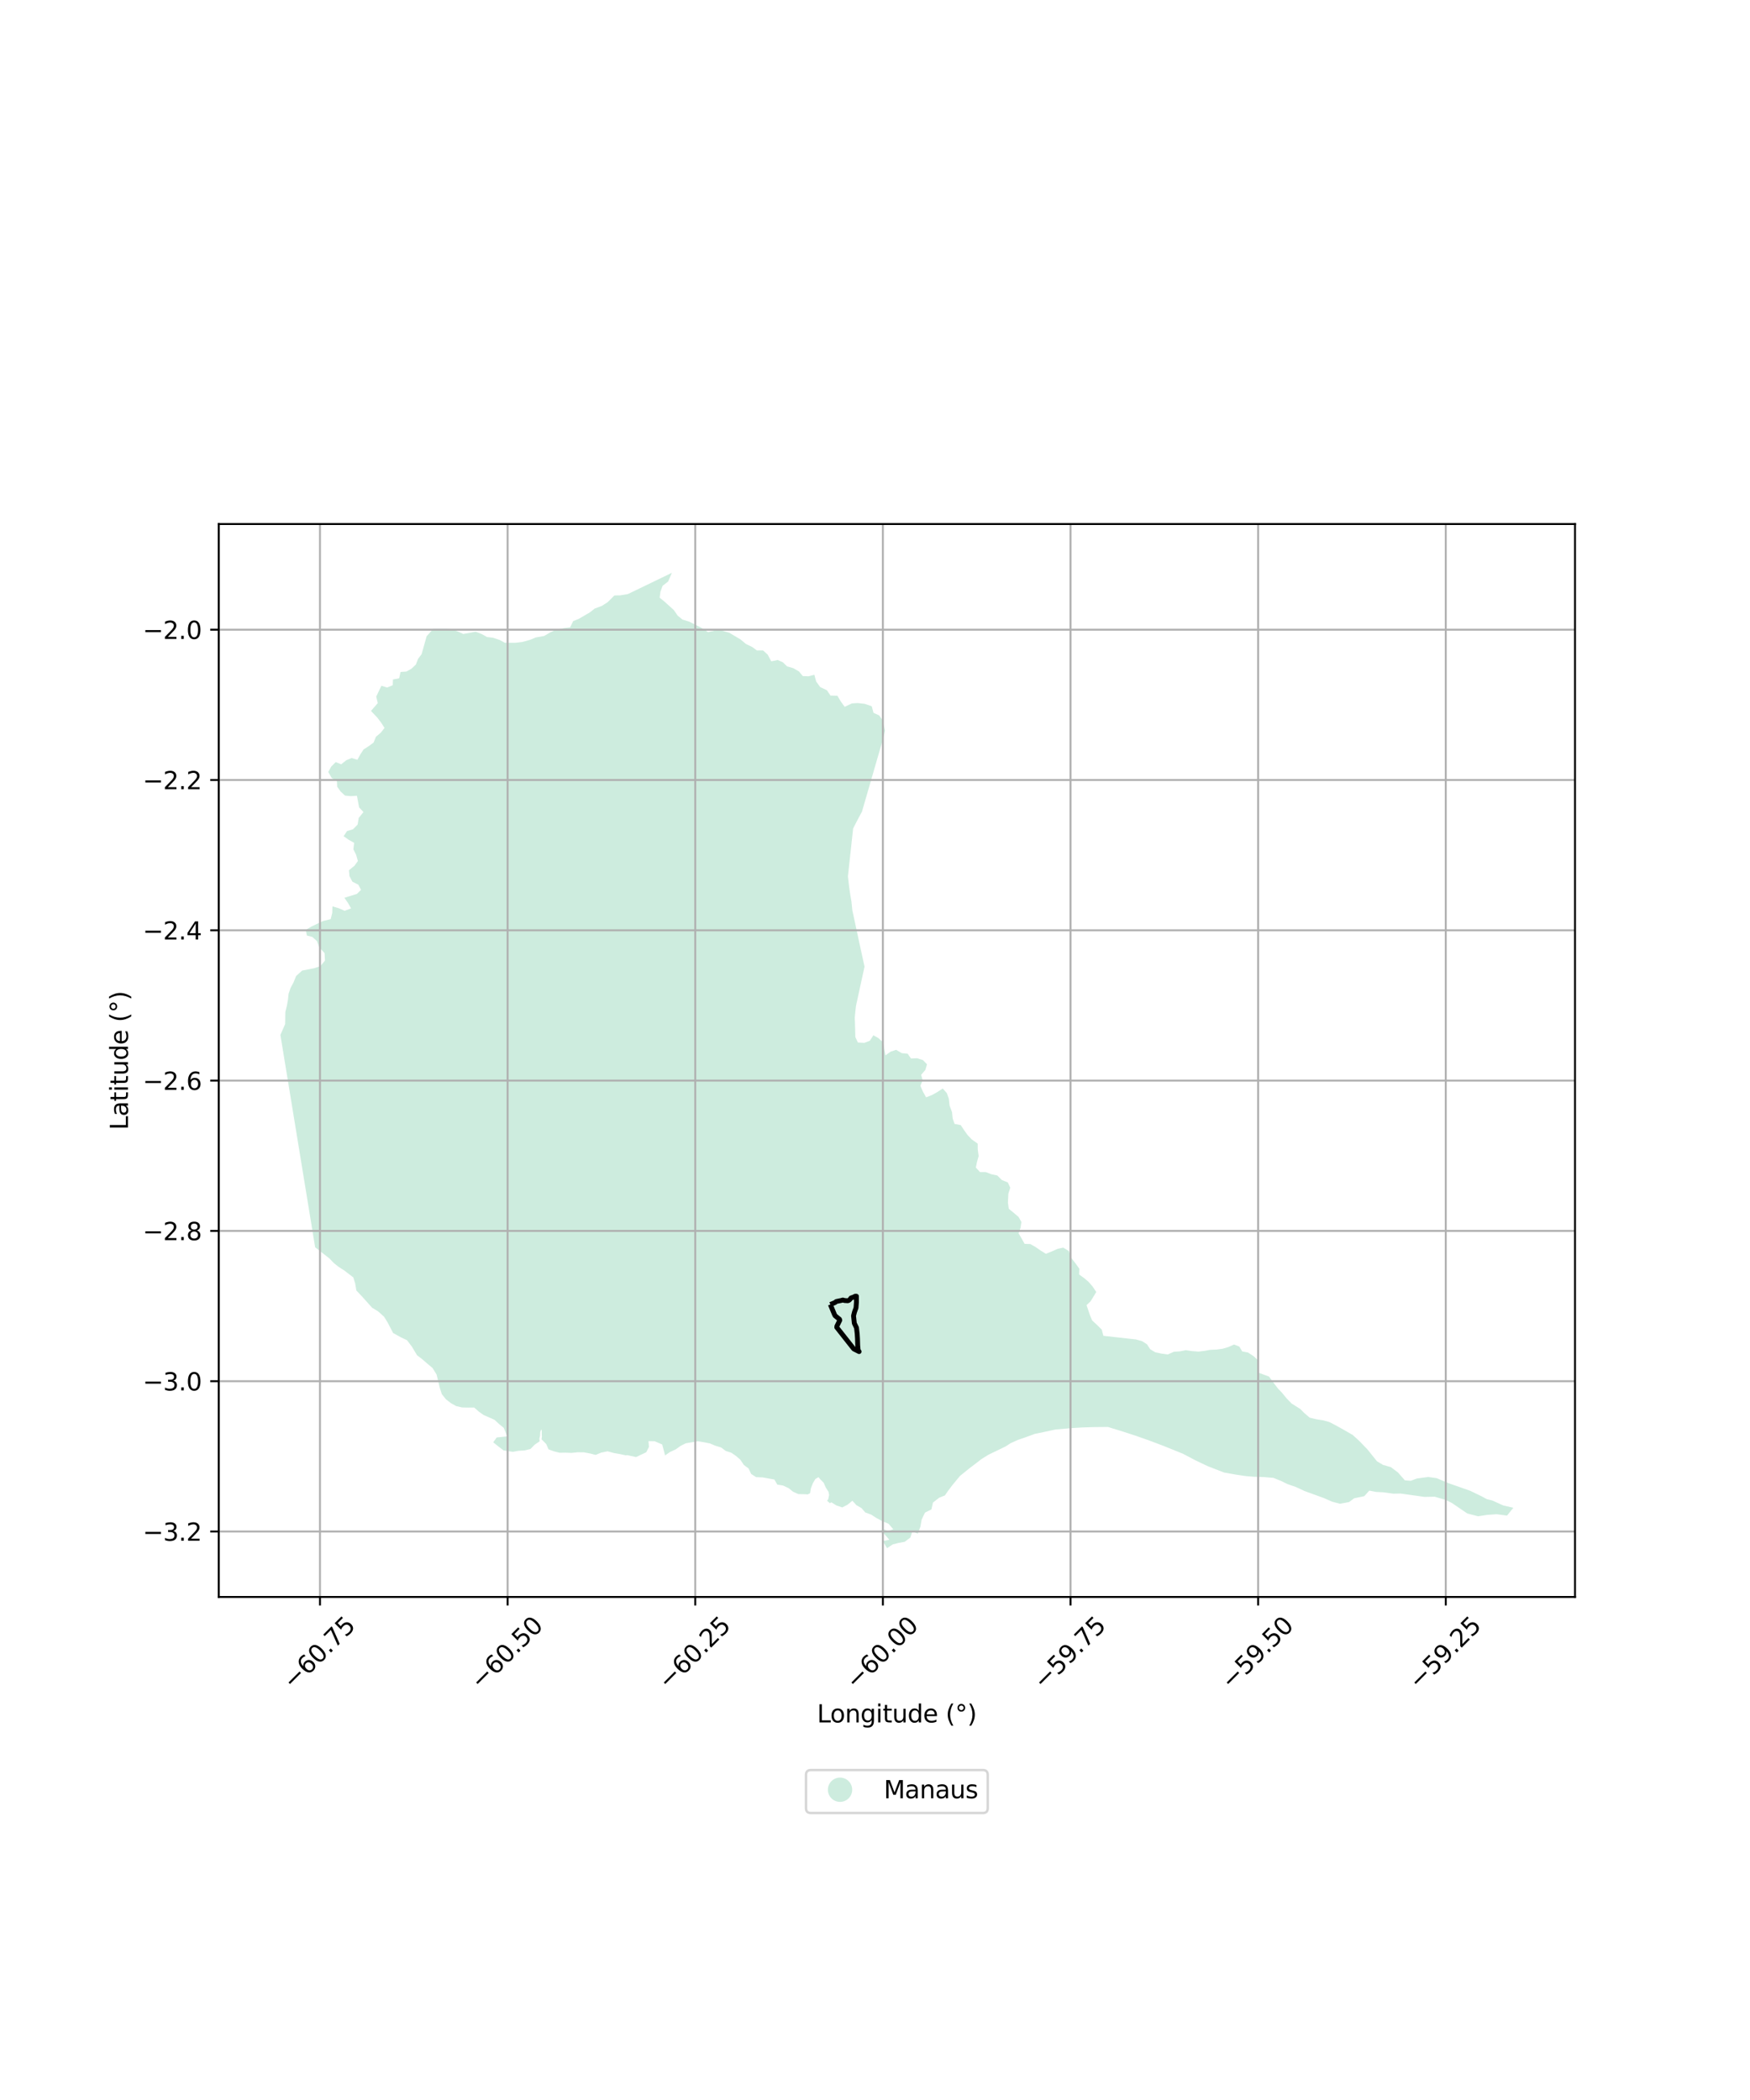 <?xml version="1.0" encoding="utf-8" standalone="no"?>
<!DOCTYPE svg PUBLIC "-//W3C//DTD SVG 1.1//EN"
  "http://www.w3.org/Graphics/SVG/1.1/DTD/svg11.dtd">
<svg xmlns:xlink="http://www.w3.org/1999/xlink" width="720pt" height="864pt" viewBox="0 0 720 864" xmlns="http://www.w3.org/2000/svg" version="1.1">
 <defs>
  <style type="text/css">*{stroke-linejoin: round; stroke-linecap: butt}</style>
 </defs>
 <g id="figure_1">
  <g id="patch_1">
   <path d="M 0 864 
L 720 864 
L 720 0 
L 0 0 
z
" style="fill: #ffffff"/>
  </g>
  <g id="axes_1">
   <g id="patch_2">
    <path d="M 90 657.036 
L 648 657.036 
L 648 215.604 
L 90 215.604 
z
" style="fill: #ffffff"/>
   </g>
   <g id="PatchCollection_1">
    <path d="M 390.377 452.015 
L 390.687 454.881 
L 391.687 457.559 
L 391.964 460.194 
L 392.729 462.423 
L 395.259 462.889 
L 396.613 464.917 
L 398.082 466.98 
L 399.796 468.788 
L 402.259 470.519 
L 402.276 472.906 
L 402.641 475.657 
L 401.964 478.074 
L 401.493 480.365 
L 403.18 482.226 
L 405.621 482.238 
L 407.816 483.097 
L 410.326 483.635 
L 412.182 485.488 
L 414.646 486.491 
L 414.746 486.707 
L 415.654 488.65 
L 414.868 491.142 
L 414.689 494.797 
L 415.038 497.332 
L 417.046 498.971 
L 419.056 500.67 
L 420.24 502.75 
L 419.881 505.115 
L 419.086 507.463 
L 420.331 509.57 
L 421.55 511.76 
L 423.899 511.832 
L 426.105 513.096 
L 428.12 514.494 
L 430.302 515.853 
L 432.881 514.818 
L 435.144 513.794 
L 437.453 513.298 
L 439.795 514.746 
L 440.431 517.089 
L 442.6 519.943 
L 444.072 521.993 
L 443.972 524.341 
L 445.986 525.807 
L 447.819 527.331 
L 449.548 529.339 
L 451.04 531.569 
L 448.718 535.367 
L 447.041 536.972 
L 448.38 540.947 
L 449.323 543.25 
L 451.344 545.123 
L 451.391 545.167 
L 453.287 547.032 
L 453.975 549.591 
L 454.005 549.594 
L 465.011 550.828 
L 467.379 551.094 
L 469.914 551.805 
L 471.938 553.119 
L 473.218 555.111 
L 475.256 556.348 
L 477.794 556.896 
L 480.473 557.261 
L 482.967 556.149 
L 485.36 556 
L 487.873 555.506 
L 490.511 555.885 
L 493.089 556.083 
L 495.516 555.789 
L 497.918 555.365 
L 500.597 555.248 
L 503.072 554.9 
L 505.457 554.189 
L 507.704 553.174 
L 509.884 554.005 
L 511.092 556.015 
L 513.491 556.469 
L 515.413 557.741 
L 515.756 557.968 
L 517.537 559.576 
L 517.469 562.171 
L 517.482 564.422 
L 517.484 564.648 
L 522.109 566.356 
L 523.654 568.468 
L 525.721 571.209 
L 527.348 572.904 
L 529.374 575.359 
L 531.425 577.464 
L 534.991 579.709 
L 536.664 581.4 
L 538.833 583.261 
L 541.512 583.913 
L 544.471 584.387 
L 546.923 585.067 
L 549.231 586.248 
L 552.918 588.293 
L 556.572 590.408 
L 557.791 591.521 
L 559.224 592.83 
L 562.612 596.338 
L 564.086 598.169 
L 564.65 598.87 
L 565.604 600.055 
L 566.557 601.239 
L 569.064 602.721 
L 572.246 603.615 
L 575.168 605.821 
L 577.99 609.048 
L 580.435 609.244 
L 582.923 608.302 
L 586.382 607.84 
L 587.598 607.677 
L 591.088 608.157 
L 595.791 610.166 
L 598.033 610.952 
L 604.9 613.361 
L 609.49 615.584 
L 611.729 616.792 
L 612.402 616.959 
L 614.026 617.361 
L 618.454 619.379 
L 622.636 620.342 
L 622.539 620.463 
L 622.216 620.862 
L 621.557 621.677 
L 620.031 623.563 
L 615.784 622.995 
L 611.89 623.262 
L 608.108 623.841 
L 603.672 622.678 
L 597.358 618.379 
L 594.888 617.128 
L 590.258 615.787 
L 586.116 615.87 
L 576.191 614.48 
L 573.237 614.546 
L 569.207 613.971 
L 566.224 613.827 
L 563.364 613.284 
L 561.283 615.579 
L 557.19 616.42 
L 554.995 618.01 
L 551.311 618.681 
L 551.296 618.684 
L 548.107 617.843 
L 547.808 617.712 
L 544.687 616.344 
L 536.743 613.46 
L 533.131 611.779 
L 529.786 610.629 
L 527.015 609.287 
L 523.91 608.035 
L 519.973 607.711 
L 518.837 607.672 
L 515.743 607.566 
L 512.63 607.313 
L 511.071 607.084 
L 508.539 606.713 
L 503.565 605.823 
L 502.434 605.382 
L 498.781 603.956 
L 497.08 603.292 
L 496.831 603.195 
L 491.952 600.877 
L 486.684 598.106 
L 478.571 594.835 
L 472.505 592.543 
L 471.367 592.144 
L 471.343 592.136 
L 467.068 590.639 
L 460.841 588.625 
L 455.822 587.092 
L 451.165 587.132 
L 450.418 587.138 
L 445.581 587.29 
L 441.438 587.53 
L 434.318 588.124 
L 429.233 589.228 
L 425.707 589.949 
L 424.021 590.574 
L 421.939 591.344 
L 421.264 591.575 
L 418.836 592.405 
L 415.79 593.771 
L 413.81 595.067 
L 411.213 596.324 
L 406.577 598.569 
L 403.756 600.338 
L 401.895 601.794 
L 401.427 602.148 
L 398.849 604.103 
L 395.953 606.445 
L 394.956 607.252 
L 391.955 610.872 
L 390.247 613.123 
L 388.754 615.266 
L 386.685 616.095 
L 386.413 616.205 
L 383.848 618.184 
L 383.22 621.003 
L 380.579 622.332 
L 379.932 623.638 
L 379.184 625.26 
L 378.685 628.117 
L 377.613 630.965 
L 375.365 630.017 
L 374.549 632.584 
L 372.259 634.326 
L 369.636 634.812 
L 367.318 635.404 
L 366.289 636.084 
L 364.946 636.971 
L 364.462 636.149 
L 363.228 634.057 
L 365.893 633.503 
L 363.507 630.754 
L 363.319 630.791 
L 363.091 631.169 
L 362.947 631.198 
L 362.774 630.967 
L 362.888 630.504 
L 362.141 630.275 
L 362.025 629.958 
L 362.426 629.639 
L 362.799 629.551 
L 363.029 629.608 
L 363.659 629.26 
L 364.234 629.431 
L 364.752 629.718 
L 365.297 629.949 
L 365.864 629.789 
L 367.507 629.168 
L 365.596 626.943 
L 362.619 625.657 
L 360.464 624.474 
L 358.458 623.166 
L 356.005 622.265 
L 354.442 620.471 
L 352.368 619.282 
L 350.695 617.448 
L 348.706 619.078 
L 346.526 620.194 
L 344.161 619.404 
L 342.033 618.082 
L 341.442 618.462 
L 340.282 617.446 
L 340.762 616.813 
L 341.119 615.04 
L 340.875 613.779 
L 339.761 612.034 
L 338.887 610.046 
L 337.583 608.738 
L 336.736 607.746 
L 335.437 608.526 
L 334.381 610.374 
L 333.615 612.367 
L 333.283 614.358 
L 333.249 614.375 
L 332.25 614.87 
L 331.842 614.788 
L 329.621 614.735 
L 328.464 614.707 
L 327.222 614.154 
L 326.292 613.74 
L 324.464 612.27 
L 322.115 611.172 
L 319.8 610.808 
L 318.614 608.722 
L 313.753 607.848 
L 311.095 607.735 
L 309.128 606.484 
L 309.069 606.447 
L 307.979 604.169 
L 306.065 602.743 
L 304.608 600.591 
L 302.859 599.043 
L 300.858 597.686 
L 298.579 596.95 
L 298.327 596.763 
L 296.665 595.529 
L 294.324 594.809 
L 293.836 594.606 
L 292.034 593.855 
L 289.563 593.381 
L 288.525 593.199 
L 287.196 592.966 
L 282.161 593.806 
L 280.026 594.873 
L 280.006 594.887 
L 279.564 595.204 
L 278.043 596.293 
L 275.694 597.382 
L 273.636 598.793 
L 272.443 594.294 
L 269.337 592.964 
L 266.806 592.916 
L 267.003 595.285 
L 265.879 597.504 
L 263.26 598.737 
L 261.678 599.48 
L 259.367 598.969 
L 257.996 598.665 
L 257.882 598.731 
L 257.435 598.762 
L 254.96 598.232 
L 252.457 597.791 
L 249.978 597.104 
L 247.372 597.641 
L 245.054 598.592 
L 242.689 597.983 
L 240.183 597.526 
L 237.636 597.505 
L 235.104 597.766 
L 232.657 597.664 
L 230.214 597.705 
L 227.89 597.109 
L 225.67 596.304 
L 224.725 594.117 
L 222.986 592.345 
L 222.872 592.422 
L 222.837 591.806 
L 222.954 591.116 
L 222.891 589.887 
L 222.888 588.537 
L 222.649 588.088 
L 222.264 589.229 
L 222.208 590.668 
L 221.913 591.929 
L 222.017 592.954 
L 222.022 593 
L 220.025 594.358 
L 218.223 596.175 
L 215.711 596.76 
L 213.352 596.893 
L 211.171 597.289 
L 211.01 597.318 
L 207.194 596.758 
L 205.134 595.184 
L 202.931 593.409 
L 204.346 591.421 
L 208.676 590.961 
L 208.566 590.688 
L 207.27 587.471 
L 205.315 585.869 
L 203.489 584.18 
L 201.293 583.181 
L 198.976 582.183 
L 197.021 580.793 
L 195.081 579.098 
L 192.611 579.122 
L 190.139 579.069 
L 187.671 578.512 
L 185.561 577.315 
L 183.468 575.713 
L 181.778 573.578 
L 180.963 571.07 
L 179.624 565.524 
L 177.96 562.838 
L 175.851 561.073 
L 173.698 559.199 
L 171.589 557.586 
L 169.46 554.035 
L 167.453 551.409 
L 165.171 550.326 
L 161.74 548.447 
L 159.451 544.048 
L 158.011 541.728 
L 155.554 539.531 
L 153.103 538.047 
L 149.072 533.543 
L 146.626 530.952 
L 146.124 528.029 
L 145.358 525.562 
L 141.653 522.718 
L 139.235 521.163 
L 137.346 519.65 
L 135.563 517.779 
L 129.659 513.164 
L 127.181 498 
L 115.668 427.653 
L 115.569 427.05 
L 115.364 425.798 
L 117.316 421.343 
L 117.397 416.352 
L 118.04 413.775 
L 118.46 411.427 
L 118.733 408.872 
L 119.548 406.477 
L 120.714 404.301 
L 121.839 401.554 
L 124.326 399.315 
L 129.19 398.37 
L 131.812 397.498 
L 133.701 395.213 
L 133.547 392.161 
L 131.344 389.731 
L 130.422 387.241 
L 128.555 385.507 
L 126.264 384.923 
L 125.801 382.591 
L 128.081 381.231 
L 132.896 378.943 
L 136.059 378.165 
L 136.702 375.516 
L 136.771 372.904 
L 139.312 373.654 
L 141.817 374.719 
L 144.448 373.743 
L 143.171 371.507 
L 141.696 369.384 
L 146.859 367.77 
L 148.533 366.109 
L 147.435 363.993 
L 144.989 362.753 
L 143.779 360.465 
L 143.574 358.039 
L 145.881 356.156 
L 147.245 354.232 
L 146.508 351.66 
L 145.391 349.446 
L 145.7 346.768 
L 143.541 345.555 
L 141.368 344.046 
L 142.786 341.919 
L 145.237 341.192 
L 147.143 339.251 
L 147.58 336.537 
L 149.537 334.104 
L 147.75 332.188 
L 146.849 327.402 
L 144.362 327.554 
L 141.97 327.343 
L 140.142 325.66 
L 138.727 323.668 
L 138.616 321.26 
L 136.514 320.148 
L 135.057 317.62 
L 136.283 315.387 
L 138.109 313.562 
L 140.373 314.453 
L 142.476 312.785 
L 144.679 311.867 
L 147.032 312.61 
L 148.267 310.369 
L 149.594 308.328 
L 151.799 306.927 
L 153.72 305.483 
L 154.655 303.151 
L 156.681 301.427 
L 158.207 299.481 
L 156.817 297.331 
L 155.247 295.257 
L 152.633 292.496 
L 155.436 289.273 
L 154.79 286.598 
L 156.912 282.141 
L 159.28 282.862 
L 161.587 281.93 
L 161.672 279.565 
L 164.228 279.064 
L 164.352 278.496 
L 164.794 276.469 
L 167.212 276.296 
L 169.266 275.14 
L 171.107 273.401 
L 172 271.074 
L 173.451 269.166 
L 175.543 261.744 
L 178.278 258.713 
L 183.732 258.677 
L 186.06 258.964 
L 188.358 259.801 
L 190.605 260.844 
L 195.71 259.903 
L 198.24 260.886 
L 200.347 262.088 
L 202.733 262.362 
L 205.461 263.245 
L 207.724 264.471 
L 212.007 264.463 
L 214.992 264.099 
L 218.129 263.225 
L 220.429 262.271 
L 223.903 261.654 
L 226.115 260.34 
L 228.448 259.213 
L 232.059 258.421 
L 234.583 258.094 
L 235.817 255.534 
L 238.071 254.646 
L 240.711 253.108 
L 242.72 251.938 
L 244.652 250.403 
L 247.629 249.277 
L 250.005 247.763 
L 252.766 244.994 
L 255.109 244.945 
L 258.325 244.421 
L 276.431 235.669 
L 274.878 239.269 
L 272.606 241.028 
L 271.723 243.468 
L 271.395 245.91 
L 273.318 247.451 
L 277.246 251.007 
L 277.461 251.319 
L 278.8 253.267 
L 280.773 254.899 
L 283.603 255.776 
L 288.629 258.322 
L 291.295 260.061 
L 295.773 259.086 
L 300.021 260.325 
L 304.609 263.039 
L 306.925 264.966 
L 309.507 266.211 
L 311.42 267.625 
L 313.932 267.601 
L 315.827 269.309 
L 317.32 272.09 
L 319.954 271.544 
L 322.099 272.484 
L 323.814 274.175 
L 326.37 274.899 
L 328.746 276.268 
L 330.279 278.163 
L 331.101 278.192 
L 332.674 278.249 
L 335.05 277.622 
L 335.797 280.399 
L 337.46 282.686 
L 340.222 284 
L 341.698 286.186 
L 344.529 286.242 
L 345.927 288.606 
L 347.521 290.814 
L 350.48 289.401 
L 352.917 289.258 
L 355.706 289.572 
L 358.008 290.347 
L 358.655 290.565 
L 359.386 293.271 
L 361.683 294.322 
L 363.086 296.236 
L 364.11 300.584 
L 363.491 303.354 
L 354.633 333.95 
L 353.373 336.28 
L 352.918 337.122 
L 350.998 340.873 
L 348.928 359.94 
L 348.86 360.57 
L 349.35 364.779 
L 349.821 368.111 
L 349.933 368.755 
L 350.311 370.937 
L 350.377 371.577 
L 350.679 374.529 
L 351.921 380.3 
L 354.015 390.027 
L 355.694 397.695 
L 354.103 405 
L 352.19 413.782 
L 351.906 416.23 
L 351.667 418.699 
L 351.757 420.825 
L 351.832 423.623 
L 351.896 426.022 
L 351.913 426.673 
L 352.96 428.914 
L 353.015 428.917 
L 355.549 429.064 
L 357.868 428.205 
L 359.328 425.963 
L 361.41 427.096 
L 363.374 428.952 
L 363.742 431.198 
L 364.3 434.211 
L 365.155 433.595 
L 366.419 432.686 
L 368.687 431.925 
L 371.008 433.294 
L 373.437 433.529 
L 374.822 435.498 
L 377.311 435.369 
L 379.717 436.151 
L 381.396 437.873 
L 380.73 440.179 
L 378.995 442.187 
L 379.617 444.509 
L 378.66 446.719 
L 379.773 449.229 
L 381.017 451.464 
L 383.404 450.552 
L 385.642 449.295 
L 387.876 447.84 
L 389.578 449.78 
L 390.377 452.015 
" clip-path="url(#p4c2b755bb1)" style="fill: #b3e2cd; fill-opacity: 0.65"/>
   </g>
   <g id="PatchCollection_2">
    <path d="M 341.635 536.707 
L 343.488 535.936 
L 344.071 535.474 
L 346.108 535.051 
L 346.771 534.862 
L 347.447 535.069 
L 348.804 535.161 
L 349.298 534.976 
L 349.803 534.473 
L 350.121 534.02 
L 350.447 533.905 
L 351.06 533.696 
L 351.892 533.293 
L 352.358 533.308 
L 352.358 533.345 
L 352.356 535.813 
L 352.185 538.085 
L 351.561 539.82 
L 351.169 541.367 
L 351.495 544.428 
L 352.39 546.289 
L 352.674 548.783 
L 352.796 550.739 
L 352.882 553.524 
L 353.045 555.477 
L 353.454 556.083 
L 351.279 554.985 
L 351.11 554.781 
L 344.268 546.114 
L 344.319 545.629 
L 345.517 543.177 
L 345.368 542.759 
L 344.989 542.461 
L 343.592 541.332 
L 343.379 540.96 
L 342.556 538.978 
L 341.635 536.707 
L 341.635 536.707 
" clip-path="url(#p4c2b755bb1)" style="fill: none; stroke: #000000; stroke-width: 2"/>
   </g>
   <g id="matplotlib.axis_1">
    <g id="xtick_1">
     <g id="line2d_1">
      <path d="M 131.645 657.036 
L 131.645 215.604 
" clip-path="url(#p4c2b755bb1)" style="fill: none; stroke: #b0b0b0; stroke-width: 0.8; stroke-linecap: square"/>
     </g>
     <g id="line2d_2">
      <defs>
       <path id="mbe5c38e77c" d="M 0 0 
L 0 3.5 
" style="stroke: #000000; stroke-width: 0.8"/>
      </defs>
      <g>
       <use xlink:href="#mbe5c38e77c" x="131.645" y="657.036" style="stroke: #000000; stroke-width: 0.8"/>
      </g>
     </g>
     <g id="text_1">
      <!-- −60.75 -->
      <g transform="translate(120.512 695.577) rotate(-45) scale(0.1 -0.1)">
       <defs>
        <path id="DejaVuSans-2212" d="M 678 2272 
L 4684 2272 
L 4684 1741 
L 678 1741 
L 678 2272 
z
" transform="scale(0.016)"/>
        <path id="DejaVuSans-36" d="M 2113 2584 
Q 1688 2584 1439 2293 
Q 1191 2003 1191 1497 
Q 1191 994 1439 701 
Q 1688 409 2113 409 
Q 2538 409 2786 701 
Q 3034 994 3034 1497 
Q 3034 2003 2786 2293 
Q 2538 2584 2113 2584 
z
M 3366 4563 
L 3366 3988 
Q 3128 4100 2886 4159 
Q 2644 4219 2406 4219 
Q 1781 4219 1451 3797 
Q 1122 3375 1075 2522 
Q 1259 2794 1537 2939 
Q 1816 3084 2150 3084 
Q 2853 3084 3261 2657 
Q 3669 2231 3669 1497 
Q 3669 778 3244 343 
Q 2819 -91 2113 -91 
Q 1303 -91 875 529 
Q 447 1150 447 2328 
Q 447 3434 972 4092 
Q 1497 4750 2381 4750 
Q 2619 4750 2861 4703 
Q 3103 4656 3366 4563 
z
" transform="scale(0.016)"/>
        <path id="DejaVuSans-30" d="M 2034 4250 
Q 1547 4250 1301 3770 
Q 1056 3291 1056 2328 
Q 1056 1369 1301 889 
Q 1547 409 2034 409 
Q 2525 409 2770 889 
Q 3016 1369 3016 2328 
Q 3016 3291 2770 3770 
Q 2525 4250 2034 4250 
z
M 2034 4750 
Q 2819 4750 3233 4129 
Q 3647 3509 3647 2328 
Q 3647 1150 3233 529 
Q 2819 -91 2034 -91 
Q 1250 -91 836 529 
Q 422 1150 422 2328 
Q 422 3509 836 4129 
Q 1250 4750 2034 4750 
z
" transform="scale(0.016)"/>
        <path id="DejaVuSans-2e" d="M 684 794 
L 1344 794 
L 1344 0 
L 684 0 
L 684 794 
z
" transform="scale(0.016)"/>
        <path id="DejaVuSans-37" d="M 525 4666 
L 3525 4666 
L 3525 4397 
L 1831 0 
L 1172 0 
L 2766 4134 
L 525 4134 
L 525 4666 
z
" transform="scale(0.016)"/>
        <path id="DejaVuSans-35" d="M 691 4666 
L 3169 4666 
L 3169 4134 
L 1269 4134 
L 1269 2991 
Q 1406 3038 1543 3061 
Q 1681 3084 1819 3084 
Q 2600 3084 3056 2656 
Q 3513 2228 3513 1497 
Q 3513 744 3044 326 
Q 2575 -91 1722 -91 
Q 1428 -91 1123 -41 
Q 819 9 494 109 
L 494 744 
Q 775 591 1075 516 
Q 1375 441 1709 441 
Q 2250 441 2565 725 
Q 2881 1009 2881 1497 
Q 2881 1984 2565 2268 
Q 2250 2553 1709 2553 
Q 1456 2553 1204 2497 
Q 953 2441 691 2322 
L 691 4666 
z
" transform="scale(0.016)"/>
       </defs>
       <use xlink:href="#DejaVuSans-2212"/>
       <use xlink:href="#DejaVuSans-36" transform="translate(83.789 0)"/>
       <use xlink:href="#DejaVuSans-30" transform="translate(147.412 0)"/>
       <use xlink:href="#DejaVuSans-2e" transform="translate(211.035 0)"/>
       <use xlink:href="#DejaVuSans-37" transform="translate(242.822 0)"/>
       <use xlink:href="#DejaVuSans-35" transform="translate(306.445 0)"/>
      </g>
     </g>
    </g>
    <g id="xtick_2">
     <g id="line2d_3">
      <path d="M 208.843 657.036 
L 208.843 215.604 
" clip-path="url(#p4c2b755bb1)" style="fill: none; stroke: #b0b0b0; stroke-width: 0.8; stroke-linecap: square"/>
     </g>
     <g id="line2d_4">
      <g>
       <use xlink:href="#mbe5c38e77c" x="208.843" y="657.036" style="stroke: #000000; stroke-width: 0.8"/>
      </g>
     </g>
     <g id="text_2">
      <!-- −60.50 -->
      <g transform="translate(197.71 695.577) rotate(-45) scale(0.1 -0.1)">
       <use xlink:href="#DejaVuSans-2212"/>
       <use xlink:href="#DejaVuSans-36" transform="translate(83.789 0)"/>
       <use xlink:href="#DejaVuSans-30" transform="translate(147.412 0)"/>
       <use xlink:href="#DejaVuSans-2e" transform="translate(211.035 0)"/>
       <use xlink:href="#DejaVuSans-35" transform="translate(242.822 0)"/>
       <use xlink:href="#DejaVuSans-30" transform="translate(306.445 0)"/>
      </g>
     </g>
    </g>
    <g id="xtick_3">
     <g id="line2d_5">
      <path d="M 286.04 657.036 
L 286.04 215.604 
" clip-path="url(#p4c2b755bb1)" style="fill: none; stroke: #b0b0b0; stroke-width: 0.8; stroke-linecap: square"/>
     </g>
     <g id="line2d_6">
      <g>
       <use xlink:href="#mbe5c38e77c" x="286.04" y="657.036" style="stroke: #000000; stroke-width: 0.8"/>
      </g>
     </g>
     <g id="text_3">
      <!-- −60.25 -->
      <g transform="translate(274.907 695.577) rotate(-45) scale(0.1 -0.1)">
       <defs>
        <path id="DejaVuSans-32" d="M 1228 531 
L 3431 531 
L 3431 0 
L 469 0 
L 469 531 
Q 828 903 1448 1529 
Q 2069 2156 2228 2338 
Q 2531 2678 2651 2914 
Q 2772 3150 2772 3378 
Q 2772 3750 2511 3984 
Q 2250 4219 1831 4219 
Q 1534 4219 1204 4116 
Q 875 4013 500 3803 
L 500 4441 
Q 881 4594 1212 4672 
Q 1544 4750 1819 4750 
Q 2544 4750 2975 4387 
Q 3406 4025 3406 3419 
Q 3406 3131 3298 2873 
Q 3191 2616 2906 2266 
Q 2828 2175 2409 1742 
Q 1991 1309 1228 531 
z
" transform="scale(0.016)"/>
       </defs>
       <use xlink:href="#DejaVuSans-2212"/>
       <use xlink:href="#DejaVuSans-36" transform="translate(83.789 0)"/>
       <use xlink:href="#DejaVuSans-30" transform="translate(147.412 0)"/>
       <use xlink:href="#DejaVuSans-2e" transform="translate(211.035 0)"/>
       <use xlink:href="#DejaVuSans-32" transform="translate(242.822 0)"/>
       <use xlink:href="#DejaVuSans-35" transform="translate(306.445 0)"/>
      </g>
     </g>
    </g>
    <g id="xtick_4">
     <g id="line2d_7">
      <path d="M 363.237 657.036 
L 363.237 215.604 
" clip-path="url(#p4c2b755bb1)" style="fill: none; stroke: #b0b0b0; stroke-width: 0.8; stroke-linecap: square"/>
     </g>
     <g id="line2d_8">
      <g>
       <use xlink:href="#mbe5c38e77c" x="363.237" y="657.036" style="stroke: #000000; stroke-width: 0.8"/>
      </g>
     </g>
     <g id="text_4">
      <!-- −60.00 -->
      <g transform="translate(352.104 695.577) rotate(-45) scale(0.1 -0.1)">
       <use xlink:href="#DejaVuSans-2212"/>
       <use xlink:href="#DejaVuSans-36" transform="translate(83.789 0)"/>
       <use xlink:href="#DejaVuSans-30" transform="translate(147.412 0)"/>
       <use xlink:href="#DejaVuSans-2e" transform="translate(211.035 0)"/>
       <use xlink:href="#DejaVuSans-30" transform="translate(242.822 0)"/>
       <use xlink:href="#DejaVuSans-30" transform="translate(306.445 0)"/>
      </g>
     </g>
    </g>
    <g id="xtick_5">
     <g id="line2d_9">
      <path d="M 440.435 657.036 
L 440.435 215.604 
" clip-path="url(#p4c2b755bb1)" style="fill: none; stroke: #b0b0b0; stroke-width: 0.8; stroke-linecap: square"/>
     </g>
     <g id="line2d_10">
      <g>
       <use xlink:href="#mbe5c38e77c" x="440.435" y="657.036" style="stroke: #000000; stroke-width: 0.8"/>
      </g>
     </g>
     <g id="text_5">
      <!-- −59.75 -->
      <g transform="translate(429.302 695.577) rotate(-45) scale(0.1 -0.1)">
       <defs>
        <path id="DejaVuSans-39" d="M 703 97 
L 703 672 
Q 941 559 1184 500 
Q 1428 441 1663 441 
Q 2288 441 2617 861 
Q 2947 1281 2994 2138 
Q 2813 1869 2534 1725 
Q 2256 1581 1919 1581 
Q 1219 1581 811 2004 
Q 403 2428 403 3163 
Q 403 3881 828 4315 
Q 1253 4750 1959 4750 
Q 2769 4750 3195 4129 
Q 3622 3509 3622 2328 
Q 3622 1225 3098 567 
Q 2575 -91 1691 -91 
Q 1453 -91 1209 -44 
Q 966 3 703 97 
z
M 1959 2075 
Q 2384 2075 2632 2365 
Q 2881 2656 2881 3163 
Q 2881 3666 2632 3958 
Q 2384 4250 1959 4250 
Q 1534 4250 1286 3958 
Q 1038 3666 1038 3163 
Q 1038 2656 1286 2365 
Q 1534 2075 1959 2075 
z
" transform="scale(0.016)"/>
       </defs>
       <use xlink:href="#DejaVuSans-2212"/>
       <use xlink:href="#DejaVuSans-35" transform="translate(83.789 0)"/>
       <use xlink:href="#DejaVuSans-39" transform="translate(147.412 0)"/>
       <use xlink:href="#DejaVuSans-2e" transform="translate(211.035 0)"/>
       <use xlink:href="#DejaVuSans-37" transform="translate(242.822 0)"/>
       <use xlink:href="#DejaVuSans-35" transform="translate(306.445 0)"/>
      </g>
     </g>
    </g>
    <g id="xtick_6">
     <g id="line2d_11">
      <path d="M 517.632 657.036 
L 517.632 215.604 
" clip-path="url(#p4c2b755bb1)" style="fill: none; stroke: #b0b0b0; stroke-width: 0.8; stroke-linecap: square"/>
     </g>
     <g id="line2d_12">
      <g>
       <use xlink:href="#mbe5c38e77c" x="517.632" y="657.036" style="stroke: #000000; stroke-width: 0.8"/>
      </g>
     </g>
     <g id="text_6">
      <!-- −59.50 -->
      <g transform="translate(506.499 695.577) rotate(-45) scale(0.1 -0.1)">
       <use xlink:href="#DejaVuSans-2212"/>
       <use xlink:href="#DejaVuSans-35" transform="translate(83.789 0)"/>
       <use xlink:href="#DejaVuSans-39" transform="translate(147.412 0)"/>
       <use xlink:href="#DejaVuSans-2e" transform="translate(211.035 0)"/>
       <use xlink:href="#DejaVuSans-35" transform="translate(242.822 0)"/>
       <use xlink:href="#DejaVuSans-30" transform="translate(306.445 0)"/>
      </g>
     </g>
    </g>
    <g id="xtick_7">
     <g id="line2d_13">
      <path d="M 594.829 657.036 
L 594.829 215.604 
" clip-path="url(#p4c2b755bb1)" style="fill: none; stroke: #b0b0b0; stroke-width: 0.8; stroke-linecap: square"/>
     </g>
     <g id="line2d_14">
      <g>
       <use xlink:href="#mbe5c38e77c" x="594.829" y="657.036" style="stroke: #000000; stroke-width: 0.8"/>
      </g>
     </g>
     <g id="text_7">
      <!-- −59.25 -->
      <g transform="translate(583.696 695.577) rotate(-45) scale(0.1 -0.1)">
       <use xlink:href="#DejaVuSans-2212"/>
       <use xlink:href="#DejaVuSans-35" transform="translate(83.789 0)"/>
       <use xlink:href="#DejaVuSans-39" transform="translate(147.412 0)"/>
       <use xlink:href="#DejaVuSans-2e" transform="translate(211.035 0)"/>
       <use xlink:href="#DejaVuSans-32" transform="translate(242.822 0)"/>
       <use xlink:href="#DejaVuSans-35" transform="translate(306.445 0)"/>
      </g>
     </g>
    </g>
    <g id="text_8">
     <!-- Longitude (°) -->
     <g transform="translate(336.14 708.646) scale(0.1 -0.1)">
      <defs>
       <path id="DejaVuSans-4c" d="M 628 4666 
L 1259 4666 
L 1259 531 
L 3531 531 
L 3531 0 
L 628 0 
L 628 4666 
z
" transform="scale(0.016)"/>
       <path id="DejaVuSans-6f" d="M 1959 3097 
Q 1497 3097 1228 2736 
Q 959 2375 959 1747 
Q 959 1119 1226 758 
Q 1494 397 1959 397 
Q 2419 397 2687 759 
Q 2956 1122 2956 1747 
Q 2956 2369 2687 2733 
Q 2419 3097 1959 3097 
z
M 1959 3584 
Q 2709 3584 3137 3096 
Q 3566 2609 3566 1747 
Q 3566 888 3137 398 
Q 2709 -91 1959 -91 
Q 1206 -91 779 398 
Q 353 888 353 1747 
Q 353 2609 779 3096 
Q 1206 3584 1959 3584 
z
" transform="scale(0.016)"/>
       <path id="DejaVuSans-6e" d="M 3513 2113 
L 3513 0 
L 2938 0 
L 2938 2094 
Q 2938 2591 2744 2837 
Q 2550 3084 2163 3084 
Q 1697 3084 1428 2787 
Q 1159 2491 1159 1978 
L 1159 0 
L 581 0 
L 581 3500 
L 1159 3500 
L 1159 2956 
Q 1366 3272 1645 3428 
Q 1925 3584 2291 3584 
Q 2894 3584 3203 3211 
Q 3513 2838 3513 2113 
z
" transform="scale(0.016)"/>
       <path id="DejaVuSans-67" d="M 2906 1791 
Q 2906 2416 2648 2759 
Q 2391 3103 1925 3103 
Q 1463 3103 1205 2759 
Q 947 2416 947 1791 
Q 947 1169 1205 825 
Q 1463 481 1925 481 
Q 2391 481 2648 825 
Q 2906 1169 2906 1791 
z
M 3481 434 
Q 3481 -459 3084 -895 
Q 2688 -1331 1869 -1331 
Q 1566 -1331 1297 -1286 
Q 1028 -1241 775 -1147 
L 775 -588 
Q 1028 -725 1275 -790 
Q 1522 -856 1778 -856 
Q 2344 -856 2625 -561 
Q 2906 -266 2906 331 
L 2906 616 
Q 2728 306 2450 153 
Q 2172 0 1784 0 
Q 1141 0 747 490 
Q 353 981 353 1791 
Q 353 2603 747 3093 
Q 1141 3584 1784 3584 
Q 2172 3584 2450 3431 
Q 2728 3278 2906 2969 
L 2906 3500 
L 3481 3500 
L 3481 434 
z
" transform="scale(0.016)"/>
       <path id="DejaVuSans-69" d="M 603 3500 
L 1178 3500 
L 1178 0 
L 603 0 
L 603 3500 
z
M 603 4863 
L 1178 4863 
L 1178 4134 
L 603 4134 
L 603 4863 
z
" transform="scale(0.016)"/>
       <path id="DejaVuSans-74" d="M 1172 4494 
L 1172 3500 
L 2356 3500 
L 2356 3053 
L 1172 3053 
L 1172 1153 
Q 1172 725 1289 603 
Q 1406 481 1766 481 
L 2356 481 
L 2356 0 
L 1766 0 
Q 1100 0 847 248 
Q 594 497 594 1153 
L 594 3053 
L 172 3053 
L 172 3500 
L 594 3500 
L 594 4494 
L 1172 4494 
z
" transform="scale(0.016)"/>
       <path id="DejaVuSans-75" d="M 544 1381 
L 544 3500 
L 1119 3500 
L 1119 1403 
Q 1119 906 1312 657 
Q 1506 409 1894 409 
Q 2359 409 2629 706 
Q 2900 1003 2900 1516 
L 2900 3500 
L 3475 3500 
L 3475 0 
L 2900 0 
L 2900 538 
Q 2691 219 2414 64 
Q 2138 -91 1772 -91 
Q 1169 -91 856 284 
Q 544 659 544 1381 
z
M 1991 3584 
L 1991 3584 
z
" transform="scale(0.016)"/>
       <path id="DejaVuSans-64" d="M 2906 2969 
L 2906 4863 
L 3481 4863 
L 3481 0 
L 2906 0 
L 2906 525 
Q 2725 213 2448 61 
Q 2172 -91 1784 -91 
Q 1150 -91 751 415 
Q 353 922 353 1747 
Q 353 2572 751 3078 
Q 1150 3584 1784 3584 
Q 2172 3584 2448 3432 
Q 2725 3281 2906 2969 
z
M 947 1747 
Q 947 1113 1208 752 
Q 1469 391 1925 391 
Q 2381 391 2643 752 
Q 2906 1113 2906 1747 
Q 2906 2381 2643 2742 
Q 2381 3103 1925 3103 
Q 1469 3103 1208 2742 
Q 947 2381 947 1747 
z
" transform="scale(0.016)"/>
       <path id="DejaVuSans-65" d="M 3597 1894 
L 3597 1613 
L 953 1613 
Q 991 1019 1311 708 
Q 1631 397 2203 397 
Q 2534 397 2845 478 
Q 3156 559 3463 722 
L 3463 178 
Q 3153 47 2828 -22 
Q 2503 -91 2169 -91 
Q 1331 -91 842 396 
Q 353 884 353 1716 
Q 353 2575 817 3079 
Q 1281 3584 2069 3584 
Q 2775 3584 3186 3129 
Q 3597 2675 3597 1894 
z
M 3022 2063 
Q 3016 2534 2758 2815 
Q 2500 3097 2075 3097 
Q 1594 3097 1305 2825 
Q 1016 2553 972 2059 
L 3022 2063 
z
" transform="scale(0.016)"/>
       <path id="DejaVuSans-20" transform="scale(0.016)"/>
       <path id="DejaVuSans-28" d="M 1984 4856 
Q 1566 4138 1362 3434 
Q 1159 2731 1159 2009 
Q 1159 1288 1364 580 
Q 1569 -128 1984 -844 
L 1484 -844 
Q 1016 -109 783 600 
Q 550 1309 550 2009 
Q 550 2706 781 3412 
Q 1013 4119 1484 4856 
L 1984 4856 
z
" transform="scale(0.016)"/>
       <path id="DejaVuSans-b0" d="M 1600 4347 
Q 1350 4347 1178 4173 
Q 1006 4000 1006 3750 
Q 1006 3503 1178 3333 
Q 1350 3163 1600 3163 
Q 1850 3163 2022 3333 
Q 2194 3503 2194 3750 
Q 2194 3997 2020 4172 
Q 1847 4347 1600 4347 
z
M 1600 4750 
Q 1800 4750 1984 4673 
Q 2169 4597 2303 4453 
Q 2447 4313 2519 4134 
Q 2591 3956 2591 3750 
Q 2591 3338 2302 3052 
Q 2013 2766 1594 2766 
Q 1172 2766 890 3047 
Q 609 3328 609 3750 
Q 609 4169 896 4459 
Q 1184 4750 1600 4750 
z
" transform="scale(0.016)"/>
       <path id="DejaVuSans-29" d="M 513 4856 
L 1013 4856 
Q 1481 4119 1714 3412 
Q 1947 2706 1947 2009 
Q 1947 1309 1714 600 
Q 1481 -109 1013 -844 
L 513 -844 
Q 928 -128 1133 580 
Q 1338 1288 1338 2009 
Q 1338 2731 1133 3434 
Q 928 4138 513 4856 
z
" transform="scale(0.016)"/>
      </defs>
      <use xlink:href="#DejaVuSans-4c"/>
      <use xlink:href="#DejaVuSans-6f" transform="translate(53.963 0)"/>
      <use xlink:href="#DejaVuSans-6e" transform="translate(115.145 0)"/>
      <use xlink:href="#DejaVuSans-67" transform="translate(178.523 0)"/>
      <use xlink:href="#DejaVuSans-69" transform="translate(242 0)"/>
      <use xlink:href="#DejaVuSans-74" transform="translate(269.783 0)"/>
      <use xlink:href="#DejaVuSans-75" transform="translate(308.992 0)"/>
      <use xlink:href="#DejaVuSans-64" transform="translate(372.371 0)"/>
      <use xlink:href="#DejaVuSans-65" transform="translate(435.848 0)"/>
      <use xlink:href="#DejaVuSans-20" transform="translate(497.371 0)"/>
      <use xlink:href="#DejaVuSans-28" transform="translate(529.158 0)"/>
      <use xlink:href="#DejaVuSans-b0" transform="translate(568.172 0)"/>
      <use xlink:href="#DejaVuSans-29" transform="translate(618.172 0)"/>
     </g>
    </g>
   </g>
   <g id="matplotlib.axis_2">
    <g id="ytick_1">
     <g id="line2d_15">
      <path d="M 90 630.104 
L 648 630.104 
" clip-path="url(#p4c2b755bb1)" style="fill: none; stroke: #b0b0b0; stroke-width: 0.8; stroke-linecap: square"/>
     </g>
     <g id="line2d_16">
      <defs>
       <path id="m8f77bb25e8" d="M 0 0 
L -3.5 0 
" style="stroke: #000000; stroke-width: 0.8"/>
      </defs>
      <g>
       <use xlink:href="#m8f77bb25e8" x="90" y="630.104" style="stroke: #000000; stroke-width: 0.8"/>
      </g>
     </g>
     <g id="text_9">
      <!-- −3.2 -->
      <g transform="translate(58.717 633.903) scale(0.1 -0.1)">
       <defs>
        <path id="DejaVuSans-33" d="M 2597 2516 
Q 3050 2419 3304 2112 
Q 3559 1806 3559 1356 
Q 3559 666 3084 287 
Q 2609 -91 1734 -91 
Q 1441 -91 1130 -33 
Q 819 25 488 141 
L 488 750 
Q 750 597 1062 519 
Q 1375 441 1716 441 
Q 2309 441 2620 675 
Q 2931 909 2931 1356 
Q 2931 1769 2642 2001 
Q 2353 2234 1838 2234 
L 1294 2234 
L 1294 2753 
L 1863 2753 
Q 2328 2753 2575 2939 
Q 2822 3125 2822 3475 
Q 2822 3834 2567 4026 
Q 2313 4219 1838 4219 
Q 1578 4219 1281 4162 
Q 984 4106 628 3988 
L 628 4550 
Q 988 4650 1302 4700 
Q 1616 4750 1894 4750 
Q 2613 4750 3031 4423 
Q 3450 4097 3450 3541 
Q 3450 3153 3228 2886 
Q 3006 2619 2597 2516 
z
" transform="scale(0.016)"/>
       </defs>
       <use xlink:href="#DejaVuSans-2212"/>
       <use xlink:href="#DejaVuSans-33" transform="translate(83.789 0)"/>
       <use xlink:href="#DejaVuSans-2e" transform="translate(147.412 0)"/>
       <use xlink:href="#DejaVuSans-32" transform="translate(179.199 0)"/>
      </g>
     </g>
    </g>
    <g id="ytick_2">
     <g id="line2d_17">
      <path d="M 90 568.266 
L 648 568.266 
" clip-path="url(#p4c2b755bb1)" style="fill: none; stroke: #b0b0b0; stroke-width: 0.8; stroke-linecap: square"/>
     </g>
     <g id="line2d_18">
      <g>
       <use xlink:href="#m8f77bb25e8" x="90" y="568.266" style="stroke: #000000; stroke-width: 0.8"/>
      </g>
     </g>
     <g id="text_10">
      <!-- −3.0 -->
      <g transform="translate(58.717 572.065) scale(0.1 -0.1)">
       <use xlink:href="#DejaVuSans-2212"/>
       <use xlink:href="#DejaVuSans-33" transform="translate(83.789 0)"/>
       <use xlink:href="#DejaVuSans-2e" transform="translate(147.412 0)"/>
       <use xlink:href="#DejaVuSans-30" transform="translate(179.199 0)"/>
      </g>
     </g>
    </g>
    <g id="ytick_3">
     <g id="line2d_19">
      <path d="M 90 506.427 
L 648 506.427 
" clip-path="url(#p4c2b755bb1)" style="fill: none; stroke: #b0b0b0; stroke-width: 0.8; stroke-linecap: square"/>
     </g>
     <g id="line2d_20">
      <g>
       <use xlink:href="#m8f77bb25e8" x="90" y="506.427" style="stroke: #000000; stroke-width: 0.8"/>
      </g>
     </g>
     <g id="text_11">
      <!-- −2.8 -->
      <g transform="translate(58.717 510.226) scale(0.1 -0.1)">
       <defs>
        <path id="DejaVuSans-38" d="M 2034 2216 
Q 1584 2216 1326 1975 
Q 1069 1734 1069 1313 
Q 1069 891 1326 650 
Q 1584 409 2034 409 
Q 2484 409 2743 651 
Q 3003 894 3003 1313 
Q 3003 1734 2745 1975 
Q 2488 2216 2034 2216 
z
M 1403 2484 
Q 997 2584 770 2862 
Q 544 3141 544 3541 
Q 544 4100 942 4425 
Q 1341 4750 2034 4750 
Q 2731 4750 3128 4425 
Q 3525 4100 3525 3541 
Q 3525 3141 3298 2862 
Q 3072 2584 2669 2484 
Q 3125 2378 3379 2068 
Q 3634 1759 3634 1313 
Q 3634 634 3220 271 
Q 2806 -91 2034 -91 
Q 1263 -91 848 271 
Q 434 634 434 1313 
Q 434 1759 690 2068 
Q 947 2378 1403 2484 
z
M 1172 3481 
Q 1172 3119 1398 2916 
Q 1625 2713 2034 2713 
Q 2441 2713 2670 2916 
Q 2900 3119 2900 3481 
Q 2900 3844 2670 4047 
Q 2441 4250 2034 4250 
Q 1625 4250 1398 4047 
Q 1172 3844 1172 3481 
z
" transform="scale(0.016)"/>
       </defs>
       <use xlink:href="#DejaVuSans-2212"/>
       <use xlink:href="#DejaVuSans-32" transform="translate(83.789 0)"/>
       <use xlink:href="#DejaVuSans-2e" transform="translate(147.412 0)"/>
       <use xlink:href="#DejaVuSans-38" transform="translate(179.199 0)"/>
      </g>
     </g>
    </g>
    <g id="ytick_4">
     <g id="line2d_21">
      <path d="M 90 444.589 
L 648 444.589 
" clip-path="url(#p4c2b755bb1)" style="fill: none; stroke: #b0b0b0; stroke-width: 0.8; stroke-linecap: square"/>
     </g>
     <g id="line2d_22">
      <g>
       <use xlink:href="#m8f77bb25e8" x="90" y="444.589" style="stroke: #000000; stroke-width: 0.8"/>
      </g>
     </g>
     <g id="text_12">
      <!-- −2.6 -->
      <g transform="translate(58.717 448.388) scale(0.1 -0.1)">
       <use xlink:href="#DejaVuSans-2212"/>
       <use xlink:href="#DejaVuSans-32" transform="translate(83.789 0)"/>
       <use xlink:href="#DejaVuSans-2e" transform="translate(147.412 0)"/>
       <use xlink:href="#DejaVuSans-36" transform="translate(179.199 0)"/>
      </g>
     </g>
    </g>
    <g id="ytick_5">
     <g id="line2d_23">
      <path d="M 90 382.75 
L 648 382.75 
" clip-path="url(#p4c2b755bb1)" style="fill: none; stroke: #b0b0b0; stroke-width: 0.8; stroke-linecap: square"/>
     </g>
     <g id="line2d_24">
      <g>
       <use xlink:href="#m8f77bb25e8" x="90" y="382.75" style="stroke: #000000; stroke-width: 0.8"/>
      </g>
     </g>
     <g id="text_13">
      <!-- −2.4 -->
      <g transform="translate(58.717 386.55) scale(0.1 -0.1)">
       <defs>
        <path id="DejaVuSans-34" d="M 2419 4116 
L 825 1625 
L 2419 1625 
L 2419 4116 
z
M 2253 4666 
L 3047 4666 
L 3047 1625 
L 3713 1625 
L 3713 1100 
L 3047 1100 
L 3047 0 
L 2419 0 
L 2419 1100 
L 313 1100 
L 313 1709 
L 2253 4666 
z
" transform="scale(0.016)"/>
       </defs>
       <use xlink:href="#DejaVuSans-2212"/>
       <use xlink:href="#DejaVuSans-32" transform="translate(83.789 0)"/>
       <use xlink:href="#DejaVuSans-2e" transform="translate(147.412 0)"/>
       <use xlink:href="#DejaVuSans-34" transform="translate(179.199 0)"/>
      </g>
     </g>
    </g>
    <g id="ytick_6">
     <g id="line2d_25">
      <path d="M 90 320.912 
L 648 320.912 
" clip-path="url(#p4c2b755bb1)" style="fill: none; stroke: #b0b0b0; stroke-width: 0.8; stroke-linecap: square"/>
     </g>
     <g id="line2d_26">
      <g>
       <use xlink:href="#m8f77bb25e8" x="90" y="320.912" style="stroke: #000000; stroke-width: 0.8"/>
      </g>
     </g>
     <g id="text_14">
      <!-- −2.2 -->
      <g transform="translate(58.717 324.711) scale(0.1 -0.1)">
       <use xlink:href="#DejaVuSans-2212"/>
       <use xlink:href="#DejaVuSans-32" transform="translate(83.789 0)"/>
       <use xlink:href="#DejaVuSans-2e" transform="translate(147.412 0)"/>
       <use xlink:href="#DejaVuSans-32" transform="translate(179.199 0)"/>
      </g>
     </g>
    </g>
    <g id="ytick_7">
     <g id="line2d_27">
      <path d="M 90 259.074 
L 648 259.074 
" clip-path="url(#p4c2b755bb1)" style="fill: none; stroke: #b0b0b0; stroke-width: 0.8; stroke-linecap: square"/>
     </g>
     <g id="line2d_28">
      <g>
       <use xlink:href="#m8f77bb25e8" x="90" y="259.074" style="stroke: #000000; stroke-width: 0.8"/>
      </g>
     </g>
     <g id="text_15">
      <!-- −2.0 -->
      <g transform="translate(58.717 262.873) scale(0.1 -0.1)">
       <use xlink:href="#DejaVuSans-2212"/>
       <use xlink:href="#DejaVuSans-32" transform="translate(83.789 0)"/>
       <use xlink:href="#DejaVuSans-2e" transform="translate(147.412 0)"/>
       <use xlink:href="#DejaVuSans-30" transform="translate(179.199 0)"/>
      </g>
     </g>
    </g>
    <g id="text_16">
     <!-- Latitude (°) -->
     <g transform="translate(52.638 464.89) rotate(-90) scale(0.1 -0.1)">
      <defs>
       <path id="DejaVuSans-61" d="M 2194 1759 
Q 1497 1759 1228 1600 
Q 959 1441 959 1056 
Q 959 750 1161 570 
Q 1363 391 1709 391 
Q 2188 391 2477 730 
Q 2766 1069 2766 1631 
L 2766 1759 
L 2194 1759 
z
M 3341 1997 
L 3341 0 
L 2766 0 
L 2766 531 
Q 2569 213 2275 61 
Q 1981 -91 1556 -91 
Q 1019 -91 701 211 
Q 384 513 384 1019 
Q 384 1609 779 1909 
Q 1175 2209 1959 2209 
L 2766 2209 
L 2766 2266 
Q 2766 2663 2505 2880 
Q 2244 3097 1772 3097 
Q 1472 3097 1187 3025 
Q 903 2953 641 2809 
L 641 3341 
Q 956 3463 1253 3523 
Q 1550 3584 1831 3584 
Q 2591 3584 2966 3190 
Q 3341 2797 3341 1997 
z
" transform="scale(0.016)"/>
      </defs>
      <use xlink:href="#DejaVuSans-4c"/>
      <use xlink:href="#DejaVuSans-61" transform="translate(55.713 0)"/>
      <use xlink:href="#DejaVuSans-74" transform="translate(116.992 0)"/>
      <use xlink:href="#DejaVuSans-69" transform="translate(156.201 0)"/>
      <use xlink:href="#DejaVuSans-74" transform="translate(183.984 0)"/>
      <use xlink:href="#DejaVuSans-75" transform="translate(223.193 0)"/>
      <use xlink:href="#DejaVuSans-64" transform="translate(286.572 0)"/>
      <use xlink:href="#DejaVuSans-65" transform="translate(350.049 0)"/>
      <use xlink:href="#DejaVuSans-20" transform="translate(411.572 0)"/>
      <use xlink:href="#DejaVuSans-28" transform="translate(443.359 0)"/>
      <use xlink:href="#DejaVuSans-b0" transform="translate(482.373 0)"/>
      <use xlink:href="#DejaVuSans-29" transform="translate(532.373 0)"/>
     </g>
    </g>
   </g>
   <g id="patch_3">
    <path d="M 90 657.036 
L 90 215.604 
" style="fill: none; stroke: #000000; stroke-width: 0.8; stroke-linejoin: miter; stroke-linecap: square"/>
   </g>
   <g id="patch_4">
    <path d="M 648 657.036 
L 648 215.604 
" style="fill: none; stroke: #000000; stroke-width: 0.8; stroke-linejoin: miter; stroke-linecap: square"/>
   </g>
   <g id="patch_5">
    <path d="M 90 657.036 
L 648 657.036 
" style="fill: none; stroke: #000000; stroke-width: 0.8; stroke-linejoin: miter; stroke-linecap: square"/>
   </g>
   <g id="patch_6">
    <path d="M 90 215.604 
L 648 215.604 
" style="fill: none; stroke: #000000; stroke-width: 0.8; stroke-linejoin: miter; stroke-linecap: square"/>
   </g>
   <g id="legend_1">
    <g id="patch_7">
     <path d="M 333.616 745.929 
L 404.384 745.929 
Q 406.384 745.929 406.384 743.929 
L 406.384 730.251 
Q 406.384 728.251 404.384 728.251 
L 333.616 728.251 
Q 331.616 728.251 331.616 730.251 
L 331.616 743.929 
Q 331.616 745.929 333.616 745.929 
z
" style="fill: #ffffff; opacity: 0.8; stroke: #cccccc; stroke-linejoin: miter"/>
    </g>
    <g id="line2d_29">
     <defs>
      <path id="mae81c5ee87" d="M 0 5 
C 1.326 5 2.598 4.473 3.536 3.536 
C 4.473 2.598 5 1.326 5 0 
C 5 -1.326 4.473 -2.598 3.536 -3.536 
C 2.598 -4.473 1.326 -5 0 -5 
C -1.326 -5 -2.598 -4.473 -3.536 -3.536 
C -4.473 -2.598 -5 -1.326 -5 0 
C -5 1.326 -4.473 2.598 -3.536 3.536 
C -2.598 4.473 -1.326 5 0 5 
z
"/>
     </defs>
     <g>
      <use xlink:href="#mae81c5ee87" x="345.616" y="736.349" style="fill: #b3e2cd; fill-opacity: 0.65"/>
     </g>
    </g>
    <g id="text_17">
     <!-- Manaus -->
     <g transform="translate(363.616 739.849) scale(0.1 -0.1)">
      <defs>
       <path id="DejaVuSans-4d" d="M 628 4666 
L 1569 4666 
L 2759 1491 
L 3956 4666 
L 4897 4666 
L 4897 0 
L 4281 0 
L 4281 4097 
L 3078 897 
L 2444 897 
L 1241 4097 
L 1241 0 
L 628 0 
L 628 4666 
z
" transform="scale(0.016)"/>
       <path id="DejaVuSans-73" d="M 2834 3397 
L 2834 2853 
Q 2591 2978 2328 3040 
Q 2066 3103 1784 3103 
Q 1356 3103 1142 2972 
Q 928 2841 928 2578 
Q 928 2378 1081 2264 
Q 1234 2150 1697 2047 
L 1894 2003 
Q 2506 1872 2764 1633 
Q 3022 1394 3022 966 
Q 3022 478 2636 193 
Q 2250 -91 1575 -91 
Q 1294 -91 989 -36 
Q 684 19 347 128 
L 347 722 
Q 666 556 975 473 
Q 1284 391 1588 391 
Q 1994 391 2212 530 
Q 2431 669 2431 922 
Q 2431 1156 2273 1281 
Q 2116 1406 1581 1522 
L 1381 1569 
Q 847 1681 609 1914 
Q 372 2147 372 2553 
Q 372 3047 722 3315 
Q 1072 3584 1716 3584 
Q 2034 3584 2315 3537 
Q 2597 3491 2834 3397 
z
" transform="scale(0.016)"/>
      </defs>
      <use xlink:href="#DejaVuSans-4d"/>
      <use xlink:href="#DejaVuSans-61" transform="translate(86.279 0)"/>
      <use xlink:href="#DejaVuSans-6e" transform="translate(147.559 0)"/>
      <use xlink:href="#DejaVuSans-61" transform="translate(210.938 0)"/>
      <use xlink:href="#DejaVuSans-75" transform="translate(272.217 0)"/>
      <use xlink:href="#DejaVuSans-73" transform="translate(335.596 0)"/>
     </g>
    </g>
   </g>
  </g>
 </g>
 <defs>
  <clipPath id="p4c2b755bb1">
   <rect x="90" y="215.604" width="558" height="441.432"/>
  </clipPath>
 </defs>
</svg>
